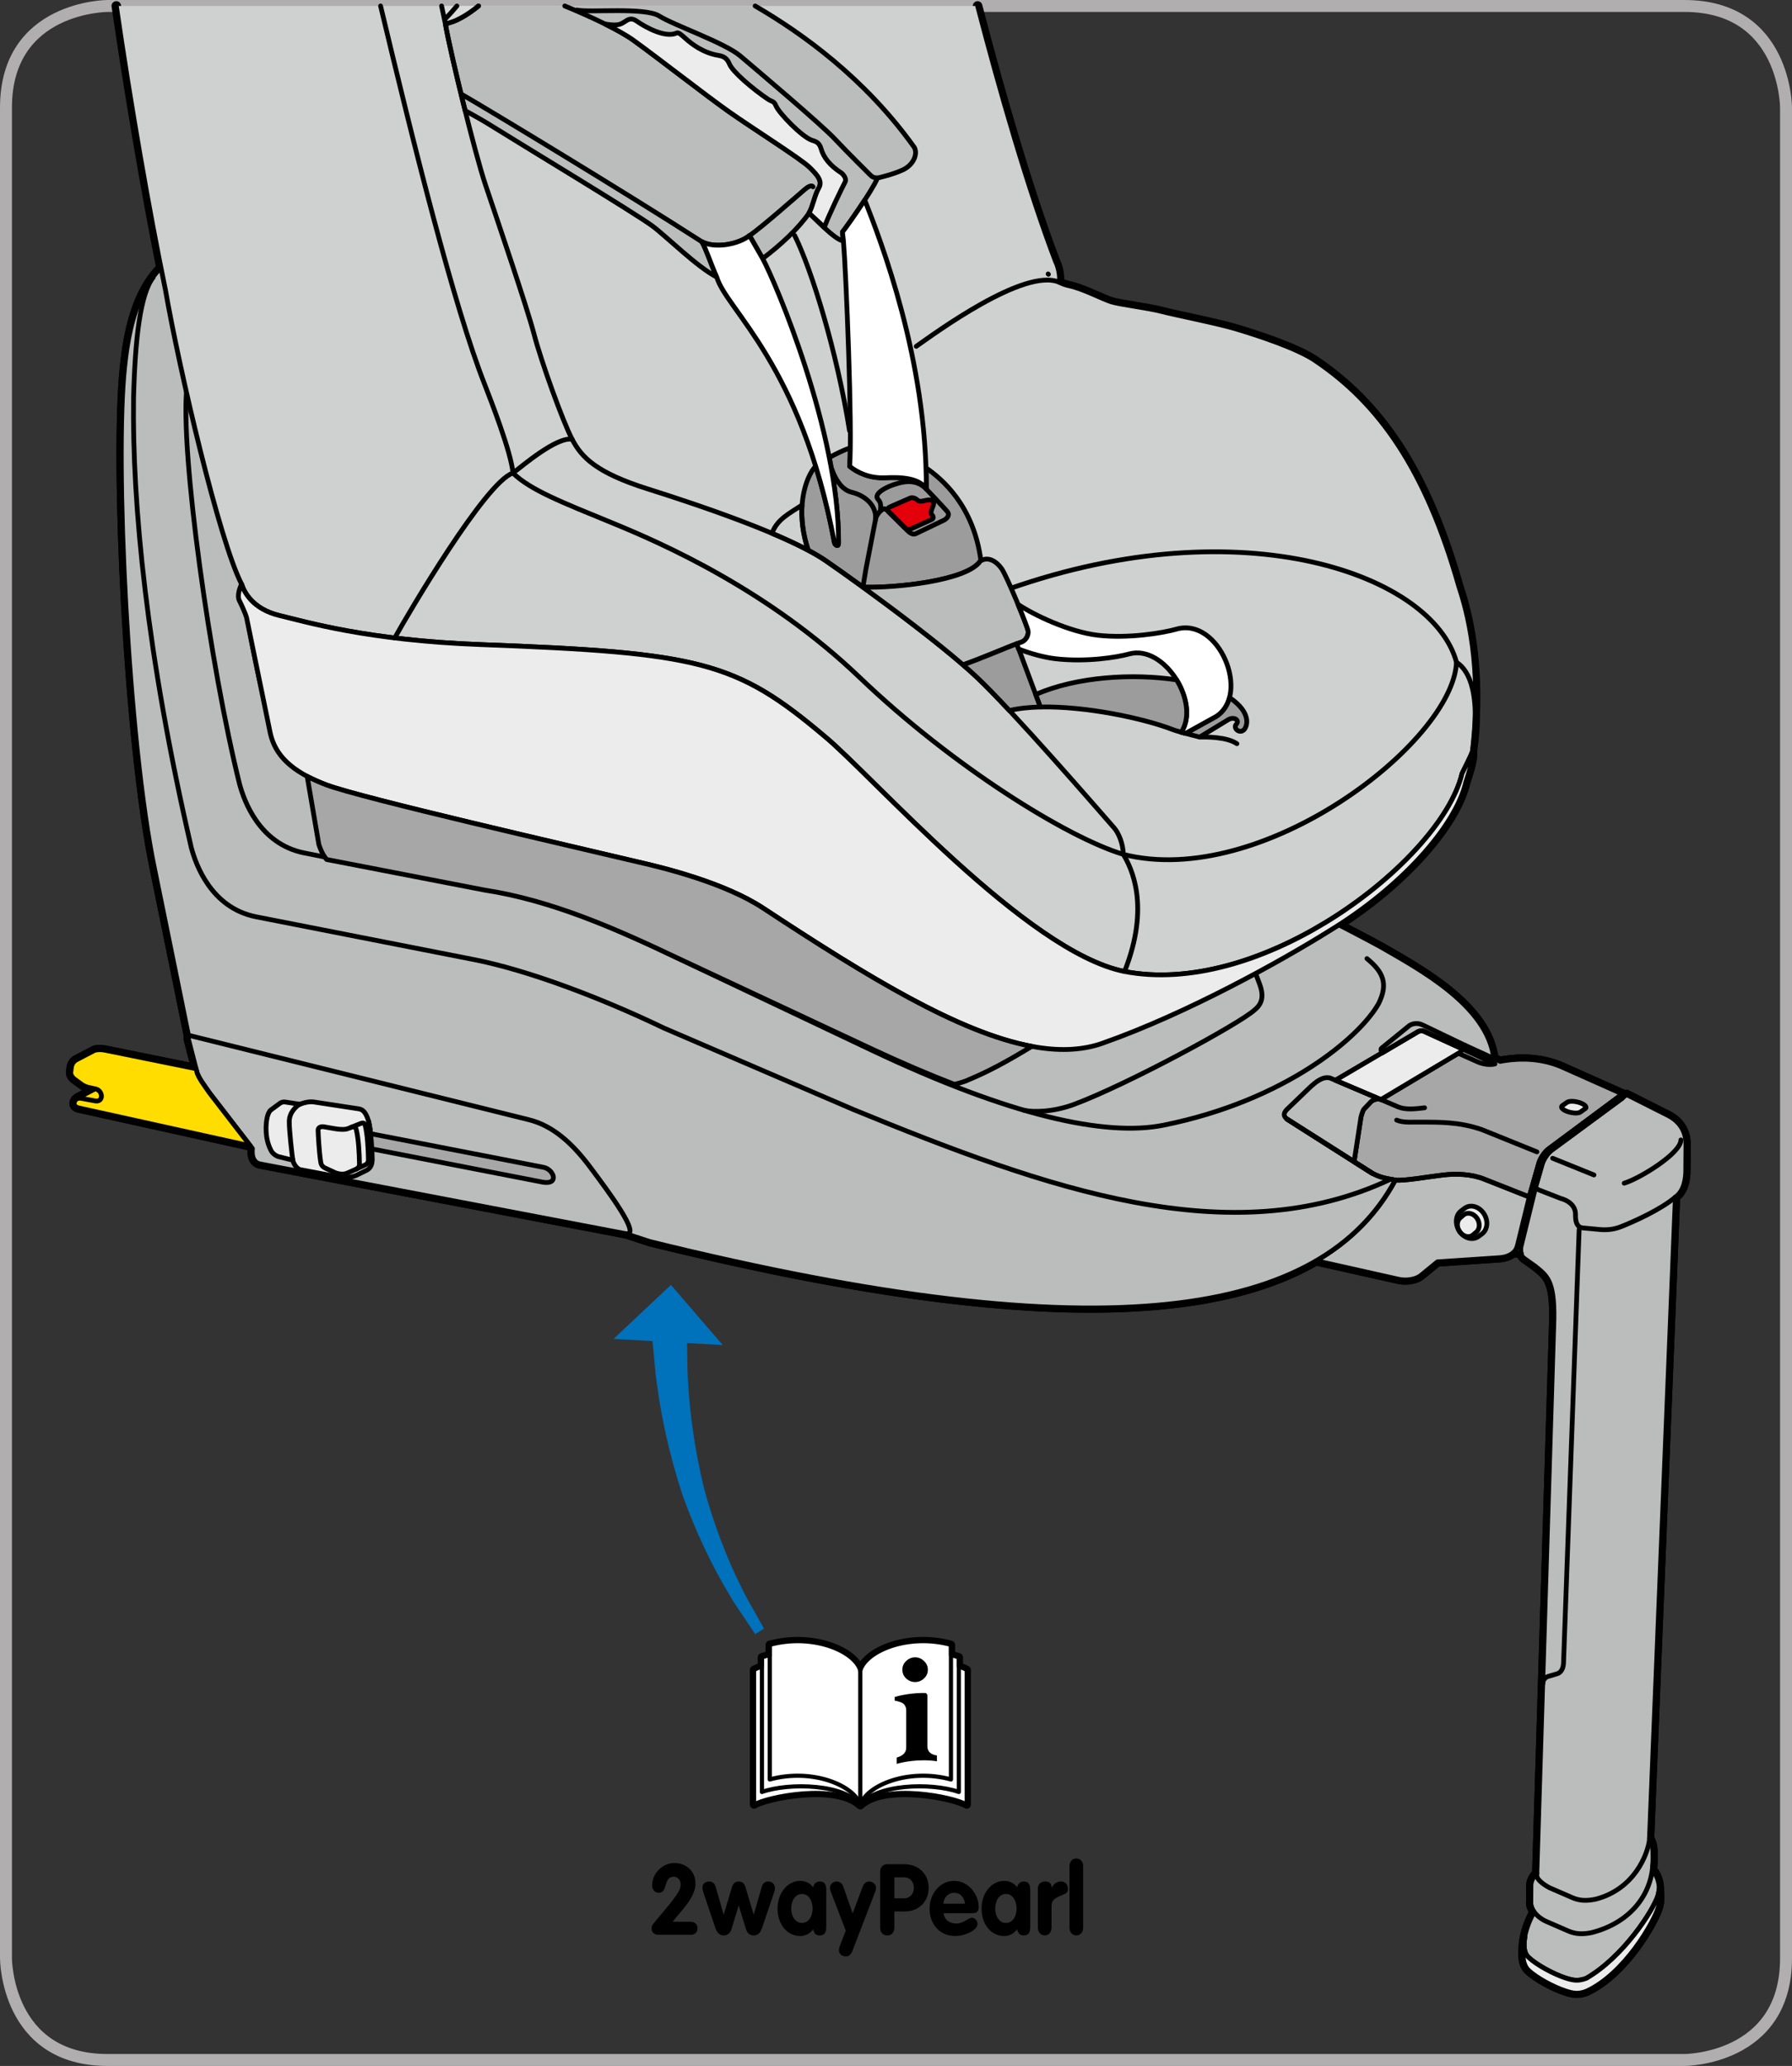 <?xml version="1.0" encoding="UTF-8"?>
<!DOCTYPE svg PUBLIC "-//W3C//DTD SVG 1.1//EN" "http://www.w3.org/Graphics/SVG/1.1/DTD/svg11.dtd">
<!-- Creator: CorelDRAW 2017 -->
<svg xmlns="http://www.w3.org/2000/svg" xml:space="preserve" width="45.939mm" height="52.939mm" version="1.1" style="shape-rendering:geometricPrecision; text-rendering:geometricPrecision; image-rendering:optimizeQuality; fill-rule:evenodd; clip-rule:evenodd"
viewBox="0 0 2005.97 2311.62"
 xmlns:xlink="http://www.w3.org/1999/xlink">
 <rect x="0" y="0" width="2005.97" height="2311.62" fill="#333333" stroke="none"/>
 <defs>
  <style type="text/css">
   <![CDATA[
    .str0 {stroke:#B0AEAE;stroke-width:13.37;stroke-miterlimit:4}
    .str3 {stroke:black;stroke-width:4.68;stroke-linecap:round;stroke-linejoin:round;stroke-miterlimit:4}
    .str2 {stroke:black;stroke-width:9.35;stroke-linecap:round;stroke-linejoin:round;stroke-miterlimit:4}
    .str4 {stroke:black;stroke-width:10.69;stroke-linecap:round;stroke-linejoin:round;stroke-miterlimit:10}
    .str1 {stroke:black;stroke-width:10.69;stroke-linecap:round;stroke-linejoin:round;stroke-miterlimit:4}
    .str5 {stroke:black;stroke-width:5.34;stroke-linecap:round;stroke-linejoin:round;stroke-miterlimit:10}
    .str6 {stroke:black;stroke-width:5.34;stroke-linecap:round;stroke-linejoin:round;stroke-miterlimit:4}
    .fil0 {fill:none}
    .fil5 {fill:none;fill-rule:nonzero}
    .fil3 {fill:black;fill-rule:nonzero}
    .fil2 {fill:#0071BB;fill-rule:nonzero}
    .fil1 {fill:#0072BC;fill-rule:nonzero}
    .fil11 {fill:#9C9C9D;fill-rule:nonzero}
    .fil7 {fill:#A7A7A8;fill-rule:nonzero}
    .fil6 {fill:#BBBCBC;fill-rule:nonzero}
    .fil10 {fill:#CFD0D0;fill-rule:nonzero}
    .fil12 {fill:#D9DADA;fill-rule:nonzero}
    .fil13 {fill:#E3000B;fill-rule:nonzero}
    .fil9 {fill:#ECECEC;fill-rule:nonzero}
    .fil8 {fill:#FFDD00;fill-rule:nonzero}
    .fil4 {fill:white;fill-rule:nonzero}
   ]]>
  </style>
 </defs>
 <g id="Слой_x0020_1">
  <path class="fil0 str0" d="M120.37 6.69c0,0 -113.68,0 -113.68,113.68l0 2070.87c0,0 0,113.7 113.68,113.7l1765.23 0c0,0 113.68,0 113.68,-113.7l0 -2070.87c0,0 0,-113.68 -113.68,-113.68l-1765.23 0"/>
  <path class="fil0 str1" d="M1867.68 1248.35l-46.97 -23.66 -5.11 4.39 0.59 -4.96 -69.38 -30.92c-28.82,-11.86 -56.09,-7.7 -67.55,-5.61l-7.15 -3.27c-7.03,-59.41 -84.32,-100.36 -126.4,-124.71 -8.58,-4.74 -25.25,-13.52 -46.92,-24.82 73.76,-47.43 130.77,-111.45 142.09,-159.73 3.63,-12.03 8.58,-25.09 7.36,-34.23 2.16,-15.17 3.03,-27.96 3.05,-38.93 3.25,-74.15 -10.65,-122.83 -18.27,-145.62 -37.57,-132.48 -90.15,-204.55 -158.87,-251.45 -20.58,-14.99 -68.83,-30.22 -90.03,-36.63 -21.2,-6.42 -69.61,-15.89 -84.26,-19.78 -14.63,-3.88 -45.93,-7.63 -55.88,-10.71 -9.91,-3.08 -31.7,-14.67 -47.17,-17.96 -4.22,-0.89 -7.87,-2.31 -10.99,-3.88 1.13,-9.44 -2.38,-19.79 -4.25,-23.24 -31.23,-82.21 -62.18,-189.89 -87.24,-285.98m-964.13 0c14.36,98.92 33.26,209.26 49.98,293.06 -26.78,26.82 -36.55,69.72 -40.71,111.09 -11.25,103.96 3.76,419.06 33.5,561.49l37.94 186.02 0 4.48 8.44 32.9 -102.44 -20.75c-3.82,-0.74 -9.07,-0.68 -11.69,0.6l-20.58 10.76c-2.25,1.57 -4.36,4.39 -4.81,8.26l-0.65 5.36c-0.24,2.1 1.24,4.85 3.28,6.76l8.47 6.24c2.05,1.66 4.72,2.68 6.93,3.47l8.53 1.93 -19.3 10.07c-0.71,0.43 -1.31,0.96 -1.86,1.5l-0.34 0.18c0.08,-0.05 0.2,-0.08 0.29,-0.12 -3.21,3.25 -3.48,8.23 3,9.72l192.02 42.44 -45.88 -59.46 48.2 62.45c-0.69,5.5 -0.31,16.11 9.67,17.41l408.59 77.93 26.71 8.76c14.5,3.59 28.71,6.99 42.78,10.29 4.34,1.03 8.65,2.02 12.97,3 9.9,2.3 19.73,4.55 29.44,6.69 4.53,1 9.06,2.03 13.54,3 10.6,2.34 21.07,4.56 31.44,6.7 2.9,0.62 5.87,1.25 8.75,1.85 12.79,2.62 25.34,5.13 37.78,7.49 3.99,0.77 7.89,1.48 11.83,2.23 8.59,1.59 17.08,3.19 25.48,4.65 4.65,0.82 9.32,1.63 13.93,2.4 7.9,1.34 15.67,2.65 23.4,3.88 4.24,0.69 8.5,1.42 12.69,2.05 10.97,1.71 21.8,3.33 32.41,4.81 4.08,0.57 8.01,1.06 12.03,1.59 6.98,0.94 13.91,1.82 20.72,2.65 4.96,0.62 9.81,1.17 14.68,1.71 5.76,0.68 11.48,1.29 17.16,1.86 4.91,0.52 9.87,1.02 14.72,1.48 5.84,0.55 11.52,1 17.23,1.49 8.09,0.68 16.05,1.25 23.92,1.76 4.9,0.33 9.8,0.66 14.65,0.93 5.2,0.26 10.32,0.52 15.47,0.69 4,0.18 8.03,0.34 11.96,0.46 5.25,0.17 10.43,0.31 15.56,0.4 3.43,0.05 6.78,0.08 10.13,0.1 18.56,0.17 36.35,-0.19 53.35,-1.03 2.43,-0.09 4.85,-0.24 7.22,-0.37 5.31,-0.31 10.55,-0.68 15.7,-1.08 2.03,-0.19 4.05,-0.36 6.05,-0.54 17.81,-1.54 34.74,-3.7 50.76,-6.39 0.82,-0.17 1.66,-0.29 2.47,-0.43 5.2,-0.91 10.27,-1.88 15.27,-2.91 1.09,-0.25 2.2,-0.46 3.3,-0.68 21.67,-4.62 41.57,-10.37 59.81,-17.2 0.48,-0.17 0.97,-0.35 1.42,-0.52 18.68,-7.1 35.6,-15.34 50.85,-24.72 0.06,-0.02 0.09,-0.02 0.11,-0.05 -1.74,1.08 -3.34,2.19 -5.1,3.22l92.07 20.64c8.69,2.08 20.15,0.14 25.42,-4.61l18.16 -14.83 70.48 -4.72c4.59,-0.51 10.24,-1.82 14.71,-5.84l8.63 1.14c0.24,2.21 1.26,4.24 4.19,6.12l12.11 8.59c11.93,10.09 21.12,14.79 20.3,58.98l-19.09 619.65c-3.24,3.41 -6.56,8.27 -6.64,13.64l-0.12 20.73c0.08,1.28 0.45,2.74 1.02,4.19 0.03,0.07 0.06,0.14 0.06,0.17 0.57,1.39 1.4,2.9 2.45,4.38 0,0.03 0,0.03 0.01,0.03 0.03,0.08 0.1,0.19 0.14,0.29 -3.31,5.78 -7.81,15.25 -10.34,26.84 -1.08,4.91 -1.8,10.2 -1.94,15.73 -0.42,3.51 -1,16.67 6.31,22.93 9.01,8.55 27.99,18.61 40.65,22.75 10.09,3.38 15.17,3.74 23.82,0.54 42.71,-19.51 75.52,-77.14 80.72,-94.51 1.93,-7.89 1.33,-13.32 0.86,-17.71 0.04,-1 0.04,-2.02 0,-2.99 -0.25,-8.58 -3.07,-14.74 -7.72,-21.26 0.22,-1.68 0.39,-3.34 0.49,-5.01 0.22,-3.45 0.35,-9.7 0.14,-15.36 -0.2,-5.89 -1.55,-10.48 -3.88,-14.19l29.05 -717.63c9.86,-7.16 11.79,-20.7 11.6,-31.81l0.2 -26.65c0.31,-20.21 -13.1,-29.15 -19.57,-32.58"/>
  <polygon class="fil1" points="809.05,1505 751.04,1437.75 686.8,1498.09 "/>
  <path class="fil2" d="M768.97 1496.18c0,0 0.09,5.31 0.26,14.62 0.42,9.26 -0.18,22.69 1.24,38.53 1.65,31.9 7.41,74.08 17.53,115.55 10.97,41.18 26.88,81.21 41.22,109.79 6.72,14.57 14.34,26.2 18.72,34.58 4.68,8.32 7.34,13.06 7.34,13.06l-9.9 6.1c0,0 -3.03,-4.53 -8.35,-12.44 -5.1,-8.13 -13.37,-18.75 -21.54,-33.29 -17.3,-28.59 -36.86,-68.42 -51.7,-110.53 -13.94,-42.32 -23.46,-86.14 -27.78,-119.34 -2.79,-16.54 -3.26,-30.45 -4.47,-40.17 -0.92,-9.72 -1.46,-15.28 -1.46,-15.28l38.88 -1.17z"/>
  <path class="fil3" d="M772.49 2150.26c4.7,0 8.29,2.22 8.29,7.33 0,5.1 -3.59,7.32 -7.64,7.32l-35.49 0c-4.69,0 -8.31,-2.22 -8.31,-7.32 0,-2.34 1.39,-4.33 2.45,-5.67 8.81,-10.98 18.39,-20.96 26.48,-33.16 1.89,-2.9 3.69,-6.33 3.69,-10.32 0,-4.56 -3.28,-8.56 -7.64,-8.56 -12.23,0 -6.38,17.97 -16.59,17.97 -5.08,0 -7.76,-3.76 -7.76,-8.09 0,-13.99 11.92,-25.19 24.97,-25.19 13.09,0 23.6,8.98 23.6,23.06 0,15.45 -16.45,30.75 -25.49,42.62l19.44 0z"/>
  <path class="fil3" d="M787.92 2119.18c-1.06,-3.2 -1.59,-5.22 -1.59,-7.53 0,-3.56 3.17,-6.45 7.64,-6.45 3.71,0 6.39,2.56 7.24,6.35l8.79 30.5 0.23 0 8.92 -29.85c1.17,-4.33 3.3,-7 7.76,-7 4.47,0 6.58,2.66 7.76,7l8.92 29.85 0.22 0 8.82 -30.5c0.85,-3.79 3.5,-6.35 7.23,-6.35 4.45,0 7.64,2.9 7.64,7.76 0,1.79 -0.75,3.56 -1.48,5.99l-13.08 38.51c-1.59,4.67 -4.24,8.1 -9.24,8.1 -4.67,0 -7.44,-2.77 -8.82,-7.43l-7.86 -25.75 -0.21 0 -7.87 25.75c-1.37,4.65 -4.13,7.43 -8.82,7.43 -4.98,0 -7.64,-3.44 -9.23,-8.1l-12.97 -38.28z"/>
  <path class="fil3" d="M897.83 2151.59c7.98,0 11.8,-8.44 11.8,-16.08 0,-7.65 -3.72,-16.33 -11.8,-16.33 -8.4,0 -12.11,8.67 -12.11,16.33 0,7.64 3.82,16.08 12.11,16.08zm27.09 3.56c0,4.08 0,10.43 -7.33,10.43 -4.45,0 -6.27,-2.55 -7.31,-6.78 -3.95,4.88 -8.74,7.44 -14.58,7.44 -14.34,0 -25.29,-12.77 -25.29,-30.73 0,-17.54 11.27,-30.98 25.29,-30.98 5.64,0 11.17,2.32 14.58,7.33 0.41,-3.88 3.59,-6.65 7.31,-6.65 7.33,0 7.33,6.33 7.33,10.43l0 39.51z"/>
  <path class="fil3" d="M929.84 2116.18c-0.43,-1.22 -0.76,-2.44 -0.76,-4.1 0,-3.99 4.03,-6.87 7.23,-6.87 3.72,0 6.39,2.1 7.65,5.65l10.52 30.07 11.28 -30.07c1.26,-3.56 3.91,-5.65 7.64,-5.65 3.21,0 7.24,2.88 7.24,6.87 0,1.66 -0.21,2.88 -0.75,4.1l-25.62 66.58c-1.28,3.34 -3.61,6.33 -7.23,6.33 -5.2,0 -7.96,-3.44 -7.96,-6.89 0,-1.54 0.43,-3.21 0.95,-4.65l6.7 -17.31 -16.9 -44.05z"/>
  <path class="fil3" d="M1001.16 2124.07l10.86 0c6.69,0 10.94,-5.1 10.94,-11.77 0,-6.65 -4.25,-11.75 -10.94,-11.75l-10.86 0 0 23.52zm-15.93 -29.52c0,-5.22 2.96,-8.65 8.29,-8.65l18.81 0c15.62,0 27.2,10.65 27.2,26.53 0,16.19 -12.01,26.3 -26.57,26.3l-11.8 0 0 18.19c0,5.55 -3.39,8.66 -7.96,8.66 -4.56,0 -7.96,-3.11 -7.96,-8.66l0 -62.36z"/>
  <path class="fil3" d="M1080.24 2130.06c-0.85,-6.98 -5.11,-12.2 -12.21,-12.2 -6.81,0 -11.38,5.42 -12.11,12.2l24.32 0zm-24.01 10.66c1.04,7.87 7.33,11.54 14.45,11.54 7.87,0 13.28,-6.44 17.31,-6.44 3.3,0 6.27,3.45 6.27,6.87 0,6.89 -13.6,13.54 -24.97,13.54 -17.2,0 -28.7,-13.08 -28.7,-30.73 0,-16.2 11.27,-30.96 27.44,-30.96 16.58,0 27.53,15.76 27.53,29.09 0,4.76 -2.03,7.1 -6.7,7.1l-32.62 0z"/>
  <path class="fil3" d="M1126.17 2151.59c7.98,0 11.8,-8.44 11.8,-16.08 0,-7.65 -3.72,-16.33 -11.8,-16.33 -8.4,0 -12.11,8.67 -12.11,16.33 0,7.64 3.82,16.08 12.11,16.08zm27.09 3.56c0,4.08 0,10.43 -7.33,10.43 -4.45,0 -6.27,-2.55 -7.31,-6.78 -3.95,4.88 -8.74,7.44 -14.58,7.44 -14.34,0 -25.29,-12.77 -25.29,-30.73 0,-17.54 11.27,-30.98 25.29,-30.98 5.64,0 11.17,2.32 14.58,7.33 0.41,-3.88 3.58,-6.65 7.31,-6.65 7.33,0 7.33,6.33 7.33,10.43l0 39.51z"/>
  <path class="fil3" d="M1161.78 2113.19c0,-5.31 4.05,-8 7.87,-8 4.03,0 7.45,1.57 7.45,6.65l0.2 0c2.86,-4.44 5.95,-6.65 10.72,-6.65 3.73,0 7.46,2.79 7.46,8.55 0,5.22 -4.58,5.55 -9.15,7.76 -4.58,2.22 -9.23,4.33 -9.23,10.65l0 24.54c0,5.31 -3.21,8.87 -7.67,8.87 -4.47,0 -7.65,-3.56 -7.65,-8.87l0 -43.5z"/>
  <path class="fil3" d="M1197.17 2088.34c0,-5.31 3.19,-8.87 7.66,-8.87 4.47,0 7.67,3.56 7.67,8.87l0 68.35c0,5.33 -3.21,8.87 -7.67,8.87 -4.47,0 -7.66,-3.55 -7.66,-8.87l0 -68.35z"/>
  <path class="fil4" d="M1073.32 1864.69l0 -10.31c-2.73,-0.86 -5.64,-1.63 -8.83,-2.4l0 -11.55c-47.75,-13.13 -95.46,6.99 -101.47,28.9 -5.87,-21.91 -53.59,-42.02 -101.33,-28.9l0 11.55c-3.16,0.77 -6.18,1.54 -8.79,2.4l0 10.31c-3.93,1.35 -6.9,2.65 -8.84,3.76l0 150.67c14.23,-8.76 92.18,-24.54 118.97,0.83 26.92,-25.37 104.87,-9.59 119.12,-0.83l0 -150.67c-1.93,-1.11 -4.93,-2.41 -8.82,-3.76z"/>
  <path class="fil5 str2" d="M1073.32 1864.69l0 -10.31c-2.73,-0.86 -5.64,-1.63 -8.83,-2.4l0 -11.55c-47.75,-13.13 -95.46,6.99 -101.47,28.9 -5.87,-21.91 -53.59,-42.02 -101.33,-28.9l0 11.55c-3.16,0.77 -6.18,1.54 -8.79,2.4l0 10.31c-3.93,1.35 -6.9,2.65 -8.84,3.76l0 150.67c14.23,-8.76 92.18,-24.54 118.97,0.83 26.92,-25.37 104.87,-9.59 119.12,-0.83l0 -150.67c-1.93,-1.11 -4.93,-2.41 -8.82,-3.76"/>
  <path class="fil4" d="M1073.32 1864.69l0 -10.31c-2.73,-0.86 -5.64,-1.63 -8.83,-2.4l0 -11.55c-47.75,-13.13 -95.46,6.99 -101.47,28.9 -5.87,-21.91 -53.59,-42.02 -101.33,-28.9l0 11.55c-3.16,0.77 -6.18,1.54 -8.79,2.4l0 10.31c-3.93,1.35 -6.9,2.65 -8.84,3.76l0 150.67c14.23,-8.76 92.18,-24.54 118.97,0.83 26.92,-25.37 104.87,-9.59 119.12,-0.83l0 -150.67c-1.93,-1.11 -4.93,-2.41 -8.82,-3.76z"/>
  <path class="fil5 str3" d="M1073.32 1864.69l0 -10.31c-2.73,-0.86 -5.64,-1.63 -8.83,-2.4l0 -11.55c-47.75,-13.13 -95.46,6.99 -101.47,28.9 -5.87,-21.91 -53.59,-42.02 -101.33,-28.9l0 11.55c-3.16,0.77 -6.18,1.54 -8.79,2.4l0 10.31c-3.93,1.35 -6.9,2.65 -8.84,3.76l0 150.67c14.23,-8.76 92.18,-24.54 118.97,0.83 26.92,-25.37 104.87,-9.59 119.12,-0.83l0 -150.67c-1.93,-1.11 -4.93,-2.41 -8.82,-3.76"/>
  <path class="fil5 str3" d="M852.9 1854.38l0 150.69c30.93,-10.92 93.89,-8.75 110.11,14.89 16.37,-23.65 79.24,-25.82 110.31,-14.89l0 -150.69"/>
  <path class="fil5 str3" d="M861.69 1840.42l0 150.64c47.75,-13.14 95.46,6.98 101.33,28.9 6.03,-21.92 53.73,-42.04 101.48,-28.9l0 -150.64"/>
  <line class="fil5 str3" x1="963.02" y1="1868.45" x2="963.02" y2= "2019.95" />
  <path class="fil3" d="M1038.65 1868.32c0,3.79 -1.45,7.07 -4.3,9.68 -2.76,2.66 -6.19,4.07 -9.94,4.07 -3.99,0 -7.22,-1.4 -10.15,-4.07 -2.71,-2.61 -4.17,-5.89 -4.17,-9.68 0,-3.88 1.46,-7.13 4.17,-9.72 2.93,-2.76 6.16,-4.19 10.15,-4.19 3.82,0 7.26,1.43 9.98,4.19 2.82,2.59 4.25,5.84 4.25,9.72zm10.15 95.86l0 6.51c-21.04,-3.1 -39.62,1.35 -45,2.93l0 -7.06c5.25,-1.65 10.62,-4.21 10.62,-11.38l0 -41.74c0,-1.63 -0.4,-3.27 -1.19,-4.61 -0.68,-1.35 -1.62,-2.39 -2.82,-3.14 -0.9,-0.59 -2.27,-1.22 -4.08,-1.66 -1.62,-0.55 -3.33,-1 -4.79,-1.14l0 -4.17c6.13,-1.79 20.15,-4.85 35.09,-4.36l1.49 2.05 0 57.89c0.11,5.48 3.99,9.1 10.68,9.89z"/>
  <path class="fil5 str4" d="M97.9 1216.43l8.53 1.94 -19.32 10.06c-4.83,2.93 -6.51,9.52 1.1,11.29l192.03 42.44 -45.88 -59.47 48.19 62.46c-0.68,5.48 -0.29,16.1 9.68,17.41l408.59 77.92 26.72 8.76c394.94,97.48 627.33,94.13 750.93,18.22 -1.72,1.08 -3.34,2.21 -5.08,3.22l92.06 20.64c8.7,2.1 20.16,0.15 25.44,-4.59l18.14 -14.84 70.49 -4.73c4.58,-0.51 10.24,-1.82 14.71,-5.81l8.63 1.11c0.24,2.22 1.25,4.25 4.17,6.13l12.11 8.58c11.94,10.09 21.12,14.82 20.32,59l-19.09 619.65c-3.24,3.39 -6.56,8.26 -6.64,13.62l-0.14 20.75c0.09,1.24 0.46,2.71 1.03,4.19 0.02,0.08 0.02,0.12 0.05,0.14 0.57,1.43 1.43,2.94 2.46,4.42 0.05,0.1 0.11,0.2 0.16,0.3 -3.31,5.77 -7.81,15.27 -10.35,26.83 -1.08,4.91 -1.79,10.2 -1.93,15.74 -0.41,3.53 -1,16.65 6.3,22.96 9.01,8.52 28,18.58 40.65,22.74 10.09,3.36 15.19,3.72 23.83,0.54 42.72,-19.53 75.53,-77.16 80.7,-94.51 1.93,-7.89 1.32,-13.32 0.86,-17.73 0.04,-1 0.04,-2.02 0,-2.97 -0.23,-8.6 -3.05,-14.76 -7.7,-21.27 0.21,-1.68 0.37,-3.33 0.48,-5 0.23,-3.45 0.37,-9.71 0.15,-15.36 -0.21,-5.88 -1.57,-10.48 -3.88,-14.19l29.06 -717.63c9.86,-7.15 11.79,-20.69 11.6,-31.79l0.2 -26.67c0.31,-20.21 -13.1,-29.13 -19.56,-32.58l-46.97 -23.66 -5.12 4.39 0.59 -4.96 -69.38 -30.9c-28.84,-11.88 -56.1,-7.72 -67.55,-5.62l-7.15 -3.23c-7.03,-59.45 -84.32,-100.37 -126.41,-124.74 -42.99,-23.82 -289.39,-148.97 -361.91,-186.75 -72.56,-37.75 -155.8,-50.43 -209.81,-55.32l-173.07 -19.06c-97.17,-10.41 -110.73,-60.98 -132.08,-103.41 -23.97,-52.93 -112.76,-259.65 -135.74,-304.85 -71.71,-148.85 -116.95,-139.25 -147.01,-139.86 -33.58,-0.28 -137.87,17.75 -167.29,26.62 -57.33,16.5 -73.6,76.71 -79.33,133.83 -11.23,103.98 3.78,419.06 33.52,561.5l37.92 186.01 0 4.48 8.46 32.92 -102.44 -20.77c-3.82,-0.74 -9.07,-0.66 -11.71,0.62l-20.56 10.75c-2.25,1.59 -4.36,4.39 -4.83,8.29l-0.63 5.36c-0.25,2.07 1.21,4.84 3.27,6.73l8.47 6.24c2.07,1.66 4.73,2.69 6.95,3.46"/>
  <path class="fil6" d="M1849.66 2091.56c0.22,-1.66 0.37,-3.33 0.48,-5 0.23,-3.44 0.35,-9.71 0.15,-15.34 -0.21,-5.88 -1.57,-10.49 -3.88,-14.19l29.05 -717.64c9.85,-7.14 11.77,-20.68 11.6,-31.79l0.2 -26.66c0.31,-20.2 -13.1,-29.13 -19.57,-32.58l-46.97 -23.66 -5.11 4.39 0.59 -4.96 -69.38 -30.9c-28.84,-11.86 -56.1,-7.72 -67.55,-5.62l-38.6 -17.62c-3.5,-1.79 -5.62,-0.21 -6.93,2.16l0.88 0.4c2.19,1.18 1.49,3.8 -0.74,5.16l-88.08 52.61c-2.64,-1.48 -8.8,-0.26 -11.72,3.02l-7.35 7.82c-1.46,1.86 -3.21,8.06 -3.42,9.91l-7.55 48.97 20.27 12.75c7,3.73 12.6,5.58 25.88,7.66 -19.84,36.66 -48.8,67.08 -88.53,90.25l92.07 20.64c8.7,2.1 20.16,0.16 25.43,-4.57l18.15 -14.85 70.48 -4.73c4.59,-0.49 10.26,-1.82 14.72,-5.81l8.63 1.12c0.24,2.21 1.24,4.24 4.17,6.12l12.11 8.58c11.94,10.09 21.12,14.82 20.32,59l-19.1 619.66c-3.24,3.39 -6.55,8.25 -6.62,13.62l-0.14 20.75c0.18,2.66 1.4,5.83 3.69,9.06 -3.31,5.76 -7.81,15.25 -10.35,26.82 -0.02,0.59 -0.05,1.17 -0.05,1.74 -0.43,3.53 -2.9,16.13 4.41,22.46 9.03,8.49 28.02,18.58 40.67,22.74 10.09,3.34 15.16,3.7 23.82,0.49 40.98,-23.54 75.14,-75.87 80.35,-93.23 0.62,-2.65 1,-5.14 1.23,-7.42 -0.23,-8.6 -3.05,-14.76 -7.7,-21.29z"/>
  <path class="fil5 str5" d="M1849.66 2091.56c0.22,-1.66 0.37,-3.33 0.48,-5 0.23,-3.44 0.35,-9.71 0.15,-15.34 -0.21,-5.88 -1.57,-10.49 -3.88,-14.19l29.05 -717.64c9.85,-7.14 11.77,-20.68 11.6,-31.79l0.2 -26.66c0.31,-20.2 -13.1,-29.13 -19.57,-32.58l-46.97 -23.66 -5.11 4.39 0.59 -4.96 -69.38 -30.9c-28.84,-11.86 -56.1,-7.72 -67.55,-5.62l-38.6 -17.62c-3.5,-1.79 -5.62,-0.21 -6.93,2.16l0.88 0.4c2.19,1.18 1.49,3.8 -0.74,5.16l-88.08 52.61c-2.64,-1.48 -8.8,-0.26 -11.72,3.02l-7.35 7.82c-1.46,1.86 -3.21,8.06 -3.42,9.91l-7.55 48.97 20.27 12.75c7,3.73 12.6,5.58 25.88,7.66 -19.84,36.66 -48.8,67.08 -88.53,90.25l92.07 20.64c8.7,2.1 20.16,0.16 25.43,-4.57l18.15 -14.85 70.48 -4.73c4.59,-0.49 10.26,-1.82 14.72,-5.81l8.63 1.12c0.24,2.21 1.24,4.24 4.17,6.12l12.11 8.58c11.94,10.09 21.12,14.82 20.32,59l-19.1 619.66c-3.24,3.39 -6.55,8.25 -6.62,13.62l-0.14 20.75c0.18,2.66 1.4,5.83 3.69,9.06 -3.31,5.76 -7.81,15.25 -10.35,26.82 -0.02,0.59 -0.05,1.17 -0.05,1.74 -0.43,3.53 -2.9,16.13 4.41,22.46 9.03,8.49 28.02,18.58 40.67,22.74 10.09,3.34 15.16,3.7 23.82,0.49 40.98,-23.54 75.14,-75.87 80.35,-93.23 0.62,-2.65 1,-5.14 1.23,-7.42 -0.23,-8.6 -3.05,-14.76 -7.7,-21.29"/>
  <path class="fil7" d="M1523.3 1251.04c0.21,-1.85 1.97,-8.04 3.42,-9.92l7.35 -7.81c2.93,-3.28 9.09,-4.5 11.74,-3.02l88.07 -52.62c2.24,-1.36 2.93,-3.97 0.74,-5.14l-0.88 -0.42c1.31,-2.35 3.45,-3.93 6.93,-2.14l38.6 17.62c11.44,-2.1 38.71,-6.25 67.55,5.61l69.38 30.9 -83.12 61.71c-3.9,2.99 -8.66,9.66 -10.34,15.22 -1.65,5.59 -10.37,36.34 -10.37,36.34 -0.31,1.19 -0.96,1.73 -2.21,1.27l-48.55 -19.21c-14.2,-5.67 -30.81,-6.52 -46.43,-4.67 -16.54,1.94 -43.93,6.84 -53.29,5.67 -13.26,-2.08 -18.89,-3.93 -25.88,-7.67l-20.26 -12.74 7.53 -48.97z"/>
  <path class="fil5 str5" d="M1523.3 1251.04c0.21,-1.85 1.97,-8.04 3.42,-9.92l7.35 -7.81c2.93,-3.28 9.09,-4.5 11.74,-3.02l88.07 -52.62c2.24,-1.36 2.93,-3.97 0.74,-5.14l-0.88 -0.42c1.31,-2.35 3.45,-3.93 6.93,-2.14l38.6 17.62c11.44,-2.1 38.71,-6.25 67.55,5.61l69.38 30.9 -83.12 61.71c-3.9,2.99 -8.66,9.66 -10.34,15.22 -1.65,5.59 -10.37,36.34 -10.37,36.34 -0.31,1.19 -0.96,1.73 -2.21,1.27l-48.55 -19.21c-14.2,-5.67 -30.81,-6.52 -46.43,-4.67 -16.54,1.94 -43.93,6.84 -53.29,5.67 -13.26,-2.08 -18.89,-3.93 -25.88,-7.67l-20.26 -12.74 7.53 -48.97"/>
  <path class="fil6" d="M1545.79 1230.29c-2.63,-1.48 -8.79,-0.26 -11.72,3.02l-7.35 7.82c-1.45,1.86 -3.22,8.06 -3.43,9.9l-7.53 48.97 20.27 12.74c6.98,3.74 12.62,5.58 25.88,7.67 -82.1,152.04 -321,195.53 -834.36,68.81l-26.72 -8.76 -408.57 -77.92c-10,-1.31 -10.38,-11.92 -9.69,-17.41l-48.2 -62.46c-4.52,-6.7 -12.91,-17.28 -14.24,-24.14l-9.2 -35.72 0 -4.48 -37.92 -186.01c-29.76,-142.44 -44.77,-457.52 -33.52,-561.49 5.73,-57.14 22,-117.35 79.34,-133.85 29.42,-8.87 133.71,-26.9 167.29,-26.62 30.06,0.6 75.3,-9 146.99,139.86 23,45.19 111.78,251.92 135.74,304.85 21.37,42.43 34.92,93 132.08,103.41l173.1 19.06c54.01,4.89 137.24,17.56 209.79,55.32 72.52,37.78 318.9,162.93 361.91,186.76 42.1,24.36 119.39,65.28 126.4,124.71l-31.43 -14.37c-3.51,-1.79 -5.64,-0.22 -6.96,2.14l-39.23 -17.92c-2.19,-1.15 -5.88,-0.89 -8.18,0.8l-91.33 53.7 50.82 21.59z"/>
  <path class="fil5 str5" d="M1545.79 1230.29c-2.63,-1.48 -8.79,-0.26 -11.72,3.02l-7.35 7.82c-1.45,1.86 -3.22,8.06 -3.43,9.9l-7.53 48.97 20.27 12.74c6.98,3.74 12.62,5.58 25.88,7.67 -82.1,152.04 -321,195.53 -834.36,68.81l-26.72 -8.76 -408.57 -77.92c-10,-1.31 -10.38,-11.92 -9.69,-17.41l-48.2 -62.46c-4.52,-6.7 -12.91,-17.28 -14.24,-24.14l-9.2 -35.72 0 -4.48 -37.92 -186.01c-29.76,-142.44 -44.77,-457.52 -33.52,-561.49 5.73,-57.14 22,-117.35 79.34,-133.85 29.42,-8.87 133.71,-26.9 167.29,-26.62 30.06,0.6 75.3,-9 146.99,139.86 23,45.19 111.78,251.92 135.74,304.85 21.37,42.43 34.92,93 132.08,103.41l173.1 19.06c54.01,4.89 137.24,17.56 209.79,55.32 72.52,37.78 318.9,162.93 361.91,186.76 42.1,24.36 119.39,65.28 126.4,124.71l-31.43 -14.37c-3.51,-1.79 -5.64,-0.22 -6.96,2.14l-39.23 -17.92c-2.19,-1.15 -5.88,-0.89 -8.18,0.8l-91.33 53.7 50.82 21.59"/>
  <path class="fil8" d="M220.12 1198.55l-0.74 -2.8 -102.45 -20.77c-3.82,-0.76 -9.06,-0.66 -11.69,0.6l-20.58 10.77c-2.23,1.57 -4.36,4.39 -4.79,8.27l-0.66 5.36c-0.23,2.08 1.23,4.84 3.28,6.73l8.47 6.25c2.07,1.65 4.72,2.68 6.95,3.45l8.52 1.94 -19.3 10.07c-4.84,2.93 -6.51,9.52 1.09,11.29l192.03 42.42 -45.89 -59.48c-4.51,-6.7 -12.91,-17.28 -14.23,-24.12z"/>
  <path class="fil5 str6" d="M220.12 1198.55l-0.74 -2.8 -102.45 -20.77c-3.82,-0.76 -9.06,-0.66 -11.69,0.6l-20.58 10.77c-2.23,1.57 -4.36,4.39 -4.79,8.27l-0.66 5.36c-0.23,2.08 1.23,4.84 3.28,6.73l8.47 6.25c2.07,1.65 4.72,2.68 6.95,3.45l8.52 1.94 -19.3 10.07c-4.84,2.93 -6.51,9.52 1.09,11.29l192.03 42.42 -45.89 -59.48c-4.51,-6.7 -12.91,-17.28 -14.23,-24.12"/>
  <path class="fil5 str5" d="M84.93 1230.12c1.37,-1.02 3.5,-1.69 6.19,-1.14l15.81 2.91c9.53,1.23 8.23,-12.38 -0.51,-13.52"/>
  <path class="fil5 str5" d="M1530.15 1072.58c17.72,14.51 24.31,27.67 13.1,50.28 -20.63,37 -103.55,108.49 -240.8,136.12 -65.08,13.03 -171.91,-10.54 -326.26,-83.69l-218.03 -103.44c-69.12,-33.26 -140.66,-65.28 -215.26,-77.16l-202.72 -40.39c-49.94,-10.23 -66.98,-58.2 -72.07,-77.16 -32.8,-131.66 -66.67,-372.25 -58.89,-444.41 4,-39.67 15.28,-81.49 55.1,-92.92 20.41,-6.16 129.44,-23.61 154.23,-25.72 24.37,0.48 60.99,-7.27 119.06,113.22 18.64,36.61 104.3,228.12 123.74,270.98 26.39,57.09 42.3,89.25 124.95,98.69"/>
  <line class="fil5 str5" x1="1440.8" y1="1252.26" x2="1536.02" y2= "1312.76" />
  <line class="fil5 str5" x1="1536.03" y1="1312.75" x2="1440.81" y2= "1252.26" />
  <line class="fil5 str5" x1="1440.8" y1="1252.26" x2="1536.02" y2= "1312.76" />
  <path class="fil5 str5" d="M171.48 310.41c-14.14,17.98 -20.27,66.69 -21.97,135.12 -1.63,117.84 14.64,287.58 64.67,503.07 5.08,18.96 22.13,66.94 72.04,77.14l241.63 47.43c62.2,11.77 146.11,43.85 215.28,77.13l212.4 91.29c216.55,88.76 422.55,161.95 600.92,77.93"/>
  <path class="fil5 str5" d="M507.69 746.73c-9.29,-76.74 -56.6,-235.38 -67.9,-263.54 -8,-21.35 -27.62,-24.37 -36.63,-23.96 -38.99,0.74 -96.48,14.24 -129.6,28.76 -13.65,5.56 -20.94,17.56 -18.53,45.55 1.54,42.93 25.12,197.07 46.86,273.1 6.78,20.49 17.92,36.71 40.31,30.35l141.64 -49.03c15.14,-5.28 26.84,-20.06 23.85,-41.24"/>
  <path class="fil5 str5" d="M427.02 971.51l61.62 -51.19c7.47,-6.33 15.76,-10.75 19.87,-12.54l35.14 -12.71c4.31,-1.49 13.74,-3.31 24.4,-1.83 9.72,1.45 15.39,2.71 21.8,9.81l8.1 10.41c1.11,1.25 2.23,4.24 1.65,7.84"/>
  <path class="fil5 str5" d="M1102.27 1095.23c-10.26,4.5 -15.31,12.48 -19.36,23.45l-6.41 22.92c-2.76,8.92 -18.13,-6.1 -14.92,-18.72l2.68 -11.37c1.47,-5.38 0.76,-8.75 -3.26,-15.45l-14.99 -22.01c-2.79,-3.69 -8.1,-7.2 -12.97,-8.31l-22.91 -5.31c-4.78,-0.88 -9.54,0.59 -11.89,1.63"/>
  <path class="fil5 str5" d="M760.49 952.31c-5.25,-2.05 -11.88,-1.96 -15.45,-0.66l-42.35 16.19 45.06 74.44c20.93,12.86 140.52,66.79 193.42,66.55 14.06,-13.94 29.64,-29.16 29.64,-29.16 8.04,-7.48 16.11,-11.77 27.4,-17.59l19.12 -8.77c-104.26,-26.03 -167.38,-69.12 -214.08,-85.62l-42.76 -15.37"/>
  <path class="fil5 str5" d="M1100.72 1072.24c2.79,2.71 3.53,6.1 2.93,10.77l-1.39 12.23 37.39 -19.01 -42.88 -8.46 3.96 4.47"/>
  <path class="fil9" d="M1064.25 1111.52l-2.68 11.37c-3.21,12.62 12.17,27.64 14.92,18.72l6.41 -22.92c2.13,-5.75 4.5,-10.66 7.79,-14.7 -11.68,-1.28 -20.61,1.71 -25.82,4.14 -0.07,1.05 -0.31,2.19 -0.63,3.39z"/>
  <path class="fil5 str5" d="M1064.25 1111.52l-2.68 11.37c-3.21,12.62 12.17,27.64 14.92,18.72l6.41 -22.92c2.13,-5.75 4.5,-10.66 7.79,-14.7 -11.68,-1.28 -20.61,1.71 -25.82,4.14 -0.07,1.05 -0.31,2.19 -0.63,3.39"/>
  <path class="fil5 str5" d="M1002.6 1060.25l33.29 -15.19c2.36,-1.06 7.15,-2.51 11.89,-1.6l26.62 6.33c4.83,1.08 10.21,4.58 12.99,8.31l10.07 10.26"/>
  <line class="fil5 str5" x1="1002.6" y1="1060.25" x2="1035.89" y2= "1045.05" />
  <path class="fil5 str5" d="M1076.49 1141.61c-5.82,20.32 -33.89,4.5 -29.79,-13.14l3.65 -13.8c0.63,-2.68 1.47,-6.27 0.59,-8.69"/>
  <path class="fil9" d="M1042.95 1064.58c3.54,1.65 6.88,4.21 8.86,6.86l1.96 2.8c0.91,1.8 -0.14,3.16 -1.46,3.65l-2.83 1.24 -3.45 -5.09c-2.44,-3.23 -6.79,-6.28 -11.11,-7.75l3.94 -1.8c0.9,-0.38 2.16,-0.71 4.1,0.09z"/>
  <path class="fil5 str5" d="M1042.95 1064.58c3.54,1.65 6.88,4.21 8.86,6.86l1.96 2.8c0.91,1.8 -0.14,3.16 -1.46,3.65l-2.83 1.24 -3.45 -5.09c-2.44,-3.23 -6.79,-6.28 -11.11,-7.75l3.94 -1.8c0.9,-0.38 2.16,-0.71 4.1,0.09"/>
  <path class="fil5 str5" d="M1273.4 1006.8c1.28,-4.8 0.83,-7.86 -2.8,-13.94l-13.52 -19.84c-2.51,-3.34 -7.35,-6.51 -11.71,-7.48l-20.66 -4.81c-4.31,-0.8 -8.84,1.11 -10.98,2.07"/>
  <path class="fil5 str5" d="M704.95 834.16c4.33,-2.21 10.98,-3.74 14.42,-2.97l10.51 2.43c2.54,0.65 7.72,2.74 10.1,5.89l11.04 14.37c1.27,1.4 3.17,4.72 3.52,6.55"/>
  <path class="fil5 str5" d="M754.54 860.44c0.41,2.49 0.15,5.17 -1.2,8.42l-2.97 8.34c-7.79,15.96 16.96,33.06 25.26,13.51l13.11 -31.43c3.5,-7.62 7.69,-10.04 10.74,-11.29l29.87 -10.97c3.97,-1.68 8.79,-2.17 14.85,-0.86l22.72 6.07c10.63,2.83 17.01,8.58 25.77,23.21l48.34 87.85c8.26,13.69 14.37,17.7 25.92,23.4 16.62,8.29 87.25,36.95 164.26,43.85l45.83 -38.31c6.78,-5.79 21.47,-12.91 24.96,-14.14l30.06 -13.71c2.13,-0.95 6.44,-2.31 10.77,-1.48l23.97 5.73c4.39,0.97 9.18,4.11 11.69,7.5l12.04 12.77c2.53,2.45 3.17,5.51 2.7,9.69l-1.34 11.2 0.65 -0.04 33.15 -17.25c4.02,-2.83 13.57,-3.11 21.58,0.2 8,3.31 20.49,9.12 25.23,18.49l37.69 100.41c4.88,13.43 2.28,21.8 -5.5,28.16 -15.89,15.13 -142.65,83.72 -202.51,105.99 -22.55,8.37 -44.7,8.98 -56.15,6.53"/>
  <path class="fil5 str5" d="M1250.45 1047.63c-5.85,-3.59 -10.35,-10.61 -8.64,-17.99l3.25 -12.43c0.59,-2.43 1.36,-5.7 0.52,-7.86"/>
  <path class="fil9" d="M1254.34 964.44c3.17,1.48 6.18,3.82 7.98,6.22l1.72 2.53c0.86,1.62 -0.08,2.86 -1.28,3.29l-2.57 1.11 -3.13 -4.57c-2.17,-2.91 -6.13,-5.7 -10,-7l3.58 -1.63c0.77,-0.37 1.93,-0.63 3.69,0.05z"/>
  <path class="fil5 str5" d="M1254.34 964.44c3.17,1.48 6.18,3.82 7.98,6.22l1.72 2.53c0.86,1.62 -0.08,2.86 -1.28,3.29l-2.57 1.11 -3.13 -4.57c-2.17,-2.91 -6.13,-5.7 -10,-7l3.58 -1.63c0.77,-0.37 1.93,-0.63 3.69,0.05"/>
  <path class="fil9" d="M1292.51 999.76c-8.21,-0.03 -14.62,2.13 -18.56,3.99 -0.09,0.95 -0.28,1.99 -0.55,3.05l-2.45 10.26c-1.06,4.31 0.23,8.95 2.45,12.62l2.56 -9.13c3.51,-9.6 7.92,-16.64 16.56,-20.78z"/>
  <path class="fil5 str5" d="M1292.51 999.76c-8.21,-0.03 -14.62,2.13 -18.56,3.99 -0.09,0.95 -0.28,1.99 -0.55,3.05l-2.45 10.26c-1.06,4.31 0.23,8.95 2.45,12.62l2.56 -9.13c3.51,-9.6 7.92,-16.64 16.56,-20.78"/>
  <line class="fil5 str5" x1="1271.22" y1="1037.33" x2="1273.39" y2= "1029.68" />
  <path class="fil5 str5" d="M1310.66 1007.92c5.44,1.46 10.69,4.92 3.76,8.75l-122.84 61.2c-13.16,4.67 -28.53,-1.16 -34.77,-3.91 -8.69,-3.77 -10.43,-1.33 -17.16,2.26"/>
  <path class="fil5 str5" d="M1131.19 1020.55c-18.25,16.27 -36.32,29.24 -47.29,27.3"/>
  <path class="fil5 str5" d="M787.85 846.44c-0.34,-1.8 -2.25,-5.14 -3.48,-6.51l-11.12 -14.39c-2.34,-3.16 -7.51,-5.24 -10.04,-5.89l-10.51 -2.45c-3.39,-0.77 -7.35,-0.11 -11.07,1.66"/>
  <path class="fil5 str5" d="M519.47 903.93c5.53,-1.83 17.04,-1.99 24.78,7.73l11.09 14.42c2.59,3.1 2.56,6.18 1.74,12.8"/>
  <path class="fil9" d="M557.09 938.89l-1.74 15.03c-0.59,4.94 1.99,14.63 8.48,18.68l3.67 -19.41c1.45,-7.69 3.24,-13.03 6.02,-17.11 -5.58,-2.5 -11.83,-3.91 -16,-4.69 0.17,1.94 -0.06,4.3 -0.43,7.49z"/>
  <path class="fil5 str5" d="M557.09 938.89l-1.74 15.03c-0.59,4.94 1.99,14.63 8.48,18.68l3.67 -19.41c1.45,-7.69 3.24,-13.03 6.02,-17.11 -5.58,-2.5 -11.83,-3.91 -16,-4.69 0.17,1.94 -0.06,4.3 -0.43,7.49"/>
  <path class="fil5 str5" d="M941.17 1108.83c-8.52,7.46 -28.22,26.33 -38.99,31.06"/>
  <path class="fil5 str5" d="M798.49 848.42l-10.97 -3.24c0.4,1.91 0.63,4.01 -0.03,5.79l-2.93 11.6c-0.32,0.88 -0.18,2.88 0.96,4.41l3.21 -7.7c3.16,-6.84 6.79,-9.47 9.76,-10.86"/>
  <path class="fil5 str5" d="M580.93 928.96c6.42,-4.88 14.44,-4.64 25.02,-1.38l15.93 4.34c8.96,2.28 15.31,6.9 19.89,11.51l3.54 -1.37"/>
  <path class="fil5 str5" d="M813.31 842.96c3.97,-1.69 9.26,-2.28 15.13,-0.77l22.95 6.16c5.72,1.56 11.32,5.58 16.08,10.37l3.47 -1.76"/>
  <path class="fil9" d="M619.68 928.12l-5.48 -1.54c-1.34,-0.48 -2.68,-0.36 -4.08,0.31l-2.93 1.06 14.7 3.96c0,-1.46 -0.25,-3.08 -2.21,-3.79z"/>
  <path class="fil5 str5" d="M619.68 928.12l-5.48 -1.54c-1.34,-0.48 -2.68,-0.36 -4.08,0.31l-2.93 1.06 14.7 3.96c0,-1.46 -0.25,-3.08 -2.21,-3.79"/>
  <path class="fil9" d="M845.69 843.83l-5.22 -1.49c-1.28,-0.45 -2.56,-0.32 -3.89,0.31l-2.74 0.95 13.91 3.82c0.03,-1.4 -0.18,-2.94 -2.05,-3.59z"/>
  <path class="fil5 str5" d="M845.69 843.83l-5.22 -1.49c-1.28,-0.45 -2.56,-0.32 -3.89,0.31l-2.74 0.95 13.91 3.82c0.03,-1.4 -0.18,-2.94 -2.05,-3.59"/>
  <path class="fil5 str5" d="M807.49 844.94c1.13,-3.99 -0.34,-8.69 -1.46,-9.95l-8.13 -10.44c-6.41,-7.07 -12.07,-8.36 -21.76,-9.8 -10.97,-1.26 -21.69,-0.98 -27.39,1.21l-31.46 12.55c-3.8,1.65 -9.2,3.76 -13.55,6.45l-53.77 30.75c-3.73,1.68 -3.73,4.95 1.99,6.41l71.7 23.34c7.75,2.09 11.77,7.48 14.31,14.55l8.2 26.61c0.81,2.96 3.43,10.8 8.36,12.96"/>
  <line class="fil5 str5" x1="747.75" y1="1042.28" x2="754.16" y2= "1052" />
  <path class="fil5 str5" d="M788.73 859.29c2.1,-3.91 9.31,-6.39 14.91,-4.7l19.32 5.42c6.82,2.17 12.71,5.55 17.98,17.56l47.57 108.69c2.17,6.36 8.37,11.72 19.04,16.16"/>
  <path class="fil5 str5" d="M500.36 912c5.51,-3.3 17.04,-1.97 24.8,7.75l11.07 14.42"/>
  <path class="fil5 str5" d="M536.23 934.16c2.57,3.1 2.08,6.09 1.32,12.75l-0.8 10.48c-4.75,25.91 22.57,36.72 26.88,16.3l3.88 -20.48c2.94,-16.02 7.67,-21.92 19.13,-27.1l31.24 -11.48c6.59,-1.85 14.42,-3.13 25,0.14l15.93 4.33c14.88,3.79 22.49,13.93 26.89,19.85l16.98 28.9"/>
  <path class="fil5 str5" d="M1561.9 1320.42c9.35,1.17 36.74,-3.72 53.29,-5.67 15.62,-1.85 32.23,-1 46.43,4.67l48.57 19.21c1.24,0.46 1.86,-0.07 2.19,-1.26 0,0 8.72,-30.75 10.37,-36.34 1.68,-5.56 6.45,-12.23 10.34,-15.22l83.12 -61.71"/>
  <path class="fil5 str5" d="M1815.61 1229.07l-78.98 58.17c-3.86,2.97 -8.67,9.64 -10.31,15.24 -0.98,3.24 -4.38,15.06 -6.98,24.37 -0.6,1.76 0.31,3.34 3.5,4.67l24.58 9.55c0,0 16.76,3.76 16.19,18.38 -0.06,5.08 0.46,13.32 7.64,14.45l21.13 1.96c4.24,0.24 12.44,0.43 21.47,-3.03 14.42,-5.61 45.52,-19.53 61.59,-33.43"/>
  <path class="fil5 str5" d="M1815.61 1229.07l-78.98 58.17c-3.86,2.97 -8.67,9.64 -10.31,15.24 -0.98,3.24 -4.38,15.06 -6.98,24.37l-16.65 67.59c-0.62,2.17 -0.46,5.59 0.14,8.04l-8.61 -1.12c2.41,-2.19 3.72,-4.59 4.73,-9.07l13.42 -54.92c0,0 8.73,-30.75 10.37,-36.34 1.69,-5.56 6.46,-12.23 10.34,-15.22l83.12 -61.7 -0.59 4.96"/>
  <path class="fil9" d="M1639.55 1351.94c6.41,-4.72 15.93,-2.17 21.3,5.74 5.38,7.89 4.52,18.16 -1.91,22.91l-3.88 2.86c-6.41,4.76 -15.96,2.19 -21.34,-5.73 -5.36,-7.92 -4.48,-18.18 1.93,-22.91l3.89 -2.88z"/>
  <path class="fil5 str5" d="M1639.55 1351.94c6.41,-4.72 15.93,-2.17 21.3,5.74 5.38,7.89 4.52,18.16 -1.91,22.91l-3.88 2.86c-6.41,4.76 -15.96,2.19 -21.34,-5.73 -5.36,-7.92 -4.48,-18.18 1.93,-22.91l3.89 -2.88"/>
  <path class="fil5 str5" d="M1638.58 1359.17c4.47,-3.3 11.09,-1.51 14.81,4 3.76,5.51 3.17,12.6 -1.3,15.87l-3.45 2.96c-4.45,3.34 -11.04,1.53 -14.79,-3.96 -3.72,-5.48 -3.13,-12.65 1.31,-15.88l3.42 -2.99"/>
  <path class="fil9" d="M1753.86 1233.63c1.66,-1.37 6.13,-1.88 11.27,-0.72 6.1,1.28 10.65,4.19 10.21,6.43 -0.07,0.31 -0.2,0.59 -0.48,0.81l-5.38 3.88c-1.85,1.51 -6.13,1.83 -11.28,0.72 -6.07,-1.32 -10.64,-4.21 -10.2,-6.42 0.06,-0.4 0.32,-0.76 0.69,-1.06l5.14 -3.64z"/>
  <path class="fil5 str5" d="M1753.86 1233.63c1.66,-1.37 6.13,-1.88 11.27,-0.72 6.1,1.28 10.65,4.19 10.21,6.43 -0.07,0.31 -0.2,0.59 -0.48,0.81l-5.38 3.88c-1.85,1.51 -6.13,1.83 -11.28,0.72 -6.07,-1.32 -10.64,-4.21 -10.2,-6.42 0.06,-0.4 0.32,-0.76 0.69,-1.06l5.14 -3.64"/>
  <path class="fil9" d="M1594.49 1154.2c-2.19,-1.16 -5.89,-0.9 -8.17,0.8l-91.33 53.7 50.8 21.6 88.08 -52.61c2.24,-1.37 2.93,-3.99 0.74,-5.14l-40.12 -18.34z"/>
  <path class="fil5 str5" d="M1594.49 1154.2c-2.19,-1.16 -5.89,-0.9 -8.17,0.8l-91.33 53.7 50.8 21.6 88.08 -52.61c2.24,-1.37 2.93,-3.99 0.74,-5.14l-40.12 -18.34"/>
  <path class="fil5 str5" d="M1640.67 1169.96l-47.78 -22.92c-6.05,-3.13 -12.75,-1.97 -16.54,1.54l-29.81 24.23c-1.08,0.68 -0.68,3.64 0.63,5.39l39.14 -23.21c2.28,-1.68 5.97,-1.96 8.18,-0.79l39.23 17.93c1.33,-2.39 3.45,-3.94 6.95,-2.17"/>
  <path class="fil5 str5" d="M1633.31 1178.86l19.89 8.9c2.57,1.19 11.2,4.81 20.23,2.7l-38.8 -17.92"/>
  <path class="fil5 str5" d="M1561.9 1320.42c-13.26,-2.08 -18.89,-3.93 -25.88,-7.67l-95.23 -60.49c-5.61,-4.45 -2.9,-8.53 1.12,-12.15l23.06 -22.15c8.65,-8.26 16.05,-13.77 23.99,-11.75l76.44 32.46c8.43,3.34 19.21,2.08 29.27,0.86"/>
  <path class="fil5 str5" d="M1713.6 2130.19c0.39,5.69 5.41,13.97 16.45,19.36l25.43 11.05c8.27,3.63 16.3,3.82 26.17,1.85 43.9,-11.27 66.49,-42.56 68.49,-75.9"/>
  <path class="fil5 str5" d="M1720.36 2095.83l-0.06 2.8c0.06,3.65 5.36,8.87 14.16,13.57l25.4 11.03c8.29,3.69 16.31,3.82 26.17,1.83 43.89,-11.25 58.2,-50.48 60.29,-65.8l0.09 -2.25"/>
  <path class="fil9" d="M1857.36 2115.82c0.05,-1 0.05,-2.02 0,-2.99 -0.24,2.29 -0.62,4.8 -1.23,7.45 -5.2,17.35 -39.37,69.69 -80.35,93.23 -8.65,3.19 -13.72,2.85 -23.82,-0.49 -12.65,-4.16 -31.64,-14.26 -40.67,-22.75 -7.3,-6.33 -4.84,-18.93 -4.41,-22.44 0,-0.57 0.03,-1.16 0.05,-1.74 -1.08,4.92 -1.8,10.18 -1.93,15.73 -0.43,3.53 -1.02,16.67 6.3,22.96 9.01,8.53 28.01,18.59 40.65,22.74 10.09,3.36 15.19,3.74 23.82,0.54 42.73,-19.52 75.54,-77.14 80.72,-94.51 1.93,-7.89 1.32,-13.31 0.86,-17.72z"/>
  <path class="fil5 str5" d="M1857.36 2115.82c0.05,-1 0.05,-2.02 0,-2.99 -0.24,2.29 -0.62,4.8 -1.23,7.45 -5.2,17.35 -39.37,69.69 -80.35,93.23 -8.65,3.19 -13.72,2.85 -23.82,-0.49 -12.65,-4.16 -31.64,-14.26 -40.67,-22.75 -7.3,-6.33 -4.84,-18.93 -4.41,-22.44 0,-0.57 0.03,-1.16 0.05,-1.74 -1.08,4.92 -1.8,10.18 -1.93,15.73 -0.43,3.53 -1.02,16.67 6.3,22.96 9.01,8.53 28.01,18.59 40.65,22.74 10.09,3.36 15.19,3.74 23.82,0.54 42.73,-19.52 75.54,-77.14 80.72,-94.51 1.93,-7.89 1.32,-13.31 0.86,-17.72"/>
  <path class="fil5 str5" d="M1767.71 1375.62l-17.51 485.7c-0.41,6.2 -3.21,10.32 -7,11.43l-10.63 3.16c-2.22,0.88 -5.27,2.88 -5.64,8.32"/>
  <path class="fil5 str5" d="M1818.12 1323.9c17.32,-5.19 63.61,-33.58 63.47,-48.41"/>
  <line class="fil5 str5" x1="1738.01" y1="1295.99" x2="1784.29" y2= "1314.68" />
  <path class="fil5 str5" d="M1563.42 1253.3c7.84,3.37 18.18,2.03 31.47,2.26 13.31,0.22 38.36,-0.72 64.16,8.49l61.39 24.8"/>
  <path class="fil9" d="M416.51 1298.09c0,-12.22 -1.22,-33.01 -3.9,-43.49 -3.14,-10.58 -6.72,-13.1 -10.77,-13.86l-50.73 -7.75c-6.02,-0.77 -12.6,1.44 -15.42,2.59l-16.27 -2.49c-2.68,-0.48 -4.41,0.54 -5.5,1l-10.89 8.01c-1.77,1.4 -3.13,4.76 -3.82,7.64 -1.91,7.89 -2.79,23.83 3.73,36.63 1.4,3.47 4.9,6.38 8.35,7.69l16.59 4.08c-0.02,2.08 3.42,9.43 8.35,10.62l39.29 7.44c9.98,2.08 17.87,1.31 23.43,-1.19l11.37 -5.56c3.9,-1.91 6.42,-6.12 6.18,-11.35z"/>
  <path class="fil5 str5" d="M416.51 1298.09c0,-12.22 -1.22,-33.01 -3.9,-43.49 -3.14,-10.58 -6.72,-13.1 -10.77,-13.86l-50.73 -7.75c-6.02,-0.77 -12.6,1.44 -15.42,2.59l-16.27 -2.49c-2.68,-0.48 -4.41,0.54 -5.5,1l-10.89 8.01c-1.77,1.4 -3.13,4.76 -3.82,7.64 -1.91,7.89 -2.79,23.83 3.73,36.63 1.4,3.47 4.9,6.38 8.35,7.69l16.59 4.08c-0.02,2.08 3.42,9.43 8.35,10.62l39.29 7.44c9.98,2.08 17.87,1.31 23.43,-1.19l11.37 -5.56c3.9,-1.91 6.42,-6.12 6.18,-11.35"/>
  <path class="fil5 str5" d="M416.51 1298.09c0,-12.22 -1.22,-33.01 -3.9,-43.49"/>
  <path class="fil5 str5" d="M412.39 1297.73c-0.15,-12.07 -1.06,-28.54 -3.56,-38.4 -0.75,-3.41 -2.79,-3.11 -5.22,-2.21l-14.03 5.67c-3.64,1.31 -8.54,1.14 -14.84,0.1l-12.26 -2.13c-3.62,-0.55 -6.78,1.02 -6.41,4.36 0.1,4.11 1.18,23.97 2.88,34.66 0.51,3.69 1.77,5.48 5.16,7.24l8.78 3.99c3.03,1.85 9.97,3.82 14.91,1.93 4.14,-1.57 16.95,-7.58 21.2,-9.56 1.72,-0.72 3.55,-3 3.39,-5.64"/>
  <path class="fil5 str5" d="M398.99 1308.12c1.71,-0.76 3.53,-3.03 3.39,-5.67 -0.14,-12.11 -1.05,-28.53 -3.56,-38.39 -0.72,-3.4 -3.27,-3.59 -5.69,-2.68"/>
  <path class="fil7" d="M607.75 1306l-192.89 -37.54c0.62,5.51 1.06,11.44 1.35,17.06l191.78 37.31c18.61,2.88 11.74,-15.05 -0.24,-16.84z"/>
  <path class="fil5 str5" d="M607.75 1306l-192.89 -37.54c0.62,5.51 1.06,11.44 1.35,17.06l191.78 37.31c18.61,2.88 11.74,-15.05 -0.24,-16.84"/>
  <path class="fil5 str5" d="M327.89 1298.12c-1.08,-5.11 -4.17,-34.38 -4.07,-42.51 -0.15,-2.88 0.54,-6.33 1.63,-8.7 1.07,-2.71 5.62,-9.34 10.24,-11.34"/>
  <path class="fil5 str5" d="M210.93 1158.34l380.66 94.44c26.97,6.52 48.8,26.11 69.01,53.1 20.2,27.03 57.49,76.8 40.22,74.6"/>
  <path class="fil10" d="M1173.61 306.91c-0.23,-0.29 -0.35,-0.43 -0.35,-0.43l0.35 0.43zm-79.26 -300.23l-964.12 0c15.79,108.87 37.09,231.56 54.93,317.49 15.36,88.6 60.28,281.14 85.32,329.48 2.54,8.23 11.83,27.84 42.6,35.17 29.14,6.92 97.96,27.71 224.76,32.41 245.47,9.18 285.89,18.76 385.11,102.59 52.76,43.38 226.23,241.57 335.88,263.21 73.25,14.05 155.81,-12.75 225.25,-55.01 78.81,-47.95 140.64,-115.79 152.5,-166.35 1.07,-2.56 9.35,-18.33 11.66,-24.82 11.15,-96.35 -6.35,-158 -15.22,-184.56 -37.57,-132.46 -90.13,-204.55 -158.87,-251.43 -20.56,-15 -68.83,-30.24 -90.02,-36.65 -21.2,-6.42 -69.59,-15.9 -84.26,-19.78 -14.63,-3.86 -45.94,-7.61 -55.89,-10.7 -9.9,-3.07 -31.7,-14.67 -47.17,-17.96 -4.22,-0.88 -7.89,-2.29 -10.98,-3.88 1.13,-9.43 -2.37,-19.79 -4.25,-23.24 -31.23,-82.2 -62.17,-189.89 -87.24,-285.97z"/>
  <path class="fil5 str6" d="M1173.61 306.91c-0.23,-0.29 -0.35,-0.43 -0.35,-0.43l0.35 0.43m459.42 349.38c-37.57,-132.46 -90.13,-204.55 -158.87,-251.43 -20.56,-15 -68.83,-30.24 -90.02,-36.65 -21.2,-6.42 -69.59,-15.9 -84.26,-19.78 -14.63,-3.86 -45.94,-7.61 -55.89,-10.7 -9.9,-3.07 -31.7,-14.67 -47.17,-17.96 -4.22,-0.88 -7.89,-2.29 -10.98,-3.88 1.13,-9.43 -2.37,-19.79 -4.25,-23.24 -31.23,-82.2 -62.17,-189.89 -87.24,-285.97m-964.12 0c15.79,108.87 37.09,231.56 54.93,317.49 15.36,88.6 60.28,281.14 85.32,329.48 2.54,8.23 11.83,27.84 42.6,35.17 29.14,6.92 97.96,27.71 224.76,32.41 245.47,9.18 285.89,18.76 385.11,102.59 52.76,43.38 226.23,241.57 335.88,263.21 73.25,14.05 155.81,-12.75 225.25,-55.01 78.81,-47.95 140.64,-115.79 152.5,-166.35 1.07,-2.56 9.35,-18.33 11.66,-24.82 11.15,-96.35 -6.35,-158 -15.22,-184.56"/>
  <path class="fil6" d="M1023.51 164.94c-55.67,-78.02 -126.61,-128.32 -178.2,-158.27l-309.65 0c-12.5,10.1 -25.74,18.04 -37.12,19.86 2.65,15.79 12.06,57.01 22.12,97.2 10.26,5.62 21.78,12.16 31.78,18.46 25.13,15.79 159.38,96.86 178.2,110.92 15.22,11.4 50.5,46.28 71.69,56.87 -6.47,-14.31 -11.83,-31.43 -16.73,-39.54 15.16,7.98 41.47,2.77 53.39,-6.87l14.76 25.71c19.05,-14.34 39.76,-33.16 51.93,-50.89 1.82,0.98 29.9,31.61 38.47,30.98l-1.11 -9.75c3.97,-4.79 33.1,-45.78 39.29,-60.48 0,0 16.22,-3.47 28.19,-9 11.97,-5.55 17.07,-17.68 13,-25.2z"/>
  <path class="fil5 str6" d="M1023.51 164.94c-55.67,-78.02 -126.61,-128.32 -178.2,-158.27m-309.65 0c-12.5,10.1 -25.74,18.04 -37.12,19.86 2.65,15.79 12.06,57.01 22.12,97.2 10.26,5.62 21.78,12.16 31.78,18.46 25.13,15.79 159.38,96.86 178.2,110.92 15.22,11.4 50.5,46.28 71.69,56.87 -6.47,-14.31 -11.83,-31.43 -16.73,-39.54 15.16,7.98 41.47,2.77 53.39,-6.87l14.76 25.71c19.05,-14.34 39.76,-33.16 51.93,-50.89 1.82,0.98 29.9,31.61 38.47,30.98l-1.11 -9.75c3.97,-4.79 33.1,-45.78 39.29,-60.48 0,0 16.22,-3.47 28.19,-9 11.97,-5.55 17.07,-17.68 13,-25.2"/>
  <path class="fil11" d="M1036.51 523.44c0.28,7.89 0.4,15.81 0.37,23.74 -7.67,-12.48 -28.42,-13.45 -45.89,-12.6 -17.44,0.85 -31.4,-5.83 -39.9,-12.85 0.41,-5.01 0.65,-12.09 0.76,-20.69 -7.56,2.53 -16.65,7.12 -23.57,10.89 6.53,32.75 10.6,65.56 10.38,95.74 0.11,4.87 -4.14,2.36 -4.67,-0.77 -5.93,-31.78 -13.11,-60.04 -20.92,-85.28 -11.55,12.26 -23.63,48.69 -8.26,94.15 7.5,4 14.19,7.95 19.78,11.8 11.31,7.78 26.03,18.23 42.35,30.06 -0.37,-0.23 -0.68,-0.43 -0.99,-0.69 34.6,1.31 116.68,-6.92 131.39,-29.13 0.24,-0.14 0.49,-0.24 0.71,-0.4 -8.24,-62.43 -44.26,-91.95 -61.54,-103.96z"/>
  <path class="fil5 str6" d="M1036.51 523.44c0.28,7.89 0.4,15.81 0.37,23.74 -7.67,-12.48 -28.42,-13.45 -45.89,-12.6 -17.44,0.85 -31.4,-5.83 -39.9,-12.85 0.41,-5.01 0.65,-12.09 0.76,-20.69 -7.56,2.53 -16.65,7.12 -23.57,10.89 6.53,32.75 10.6,65.56 10.38,95.74 0.11,4.87 -4.14,2.36 -4.67,-0.77 -5.93,-31.78 -13.11,-60.04 -20.92,-85.28 -11.55,12.26 -23.63,48.69 -8.26,94.15 7.5,4 14.19,7.95 19.78,11.8 11.31,7.78 26.03,18.23 42.35,30.06 -0.37,-0.23 -0.68,-0.43 -0.99,-0.69 34.6,1.31 116.68,-6.92 131.39,-29.13 0.24,-0.14 0.49,-0.24 0.71,-0.4 -8.24,-62.43 -44.26,-91.95 -61.54,-103.96"/>
  <path class="fil9" d="M1235.58 1166.77c-88.62,32.67 -220.93,-45.06 -381.23,-150.61 -42.59,-28.04 -110.17,-44.92 -140.29,-51.71 -72.94,-17.33 -308.64,-71.17 -348.71,-86.22 -40.02,-15.1 -57.35,-33.75 -62.79,-57.8l-26.62 -129.69c-1.05,-3.79 -5.65,-14.11 -8,-18.69 -2.79,-5.41 0.52,-14.74 2.55,-18.41 2.52,8.21 11.81,27.82 42.57,35.15 29.13,6.93 97.96,27.71 224.78,32.43 245.45,9.17 285.87,18.76 385.08,102.59 52.77,43.36 226.23,241.56 335.89,263.2 73.26,14.06 155.82,-12.74 225.26,-55.01 78.81,-47.94 140.63,-115.79 152.5,-166.34 1.06,-2.57 9.35,-18.34 11.66,-24.83 1.22,9.12 -3.72,22.2 -7.36,34.23 -11.86,50.54 -73.73,118.4 -152.52,166.34 -53.7,33.61 -159.14,92.3 -252.79,125.36z"/>
  <path class="fil5 str6" d="M1235.58 1166.77c-88.62,32.67 -220.93,-45.06 -381.23,-150.61 -42.59,-28.04 -110.17,-44.92 -140.29,-51.71 -72.94,-17.33 -308.64,-71.17 -348.71,-86.22 -40.02,-15.1 -57.35,-33.75 -62.79,-57.8l-26.62 -129.69c-1.05,-3.79 -5.65,-14.11 -8,-18.69 -2.79,-5.41 0.52,-14.74 2.55,-18.41 2.52,8.21 11.81,27.82 42.57,35.15 29.13,6.93 97.96,27.71 224.78,32.43 245.45,9.17 285.87,18.76 385.08,102.59 52.77,43.36 226.23,241.56 335.89,263.2 73.26,14.06 155.82,-12.74 225.26,-55.01 78.81,-47.94 140.63,-115.79 152.5,-166.34 1.06,-2.57 9.35,-18.34 11.66,-24.83 1.22,9.12 -3.72,22.2 -7.36,34.23 -11.86,50.54 -73.73,118.4 -152.52,166.34 -53.7,33.61 -159.14,92.3 -252.79,125.36"/>
  <path class="fil5 str5" d="M1106.34 1157.93c-16.14,9.55 -34.69,20.3 -53.85,30.24"/>
  <path class="fil12" d="M494.31 6.68l4.21 19.85c11.38,-1.81 24.63,-9.74 37.12,-19.85l-41.33 0z"/>
  <path class="fil5 str6" d="M494.31 6.68l4.21 19.85c11.38,-1.81 24.63,-9.74 37.12,-19.85"/>
  <path class="fil5 str5" d="M511.45 6.68c-4.21,5.07 -8.7,10.07 -13.51,14.98"/>
  <path class="fil5 str5" d="M498.52 26.52c4.87,29.04 32.71,144.14 45.03,180.62 12.28,36.46 46.47,136.82 54.29,166.83 7.81,29.98 31.93,97.1 42.58,117.52 10.61,20.41 27.26,37.51 84.94,55.67 57.63,18.19 158.23,52.1 199.24,80.41 41.02,28.34 127.57,91.48 168.46,129.8 40.84,38.34 136.01,148.37 154.21,169.06 4.79,5.47 10.07,17.7 10.13,29.5 9.01,14.83 30.59,57.52 1.43,131.11"/>
  <path class="fil5 str5" d="M1129.99 658.74c262.55,-92.01 474.07,-15.31 500.43,82.34 9.41,5.86 28.44,25.49 17.84,99.76"/>
  <path class="fil5 str5" d="M441.78 713.92c15.22,-27.57 102.21,-175.32 132.43,-184.62 10.89,-8.26 48.79,-40.7 66.19,-37.82"/>
  <path class="fil5 str5" d="M1025.62 387.53c19.98,-13.93 121.26,-88.76 160.22,-71.65"/>
  <path class="fil5 str5" d="M426.03 6.68c35.92,150.53 82.18,336.93 116.7,423.93 5.82,15.1 29.53,75.19 31.47,98.68 19.46,19.03 55.27,32.89 110.87,55.69 55.61,22.81 174.28,74.46 277.64,173.39 103.44,98.93 231.87,178.75 294.69,197.58 155.12,39.5 369.01,-125.15 373,-214.86"/>
  <path class="fil5 str5" d="M632.19 6.68c29.72,12.21 61.33,27.1 77.02,38.46 30.67,22.18 80.36,61.17 106.98,79.97 26.59,18.75 79.76,52.19 90.04,62.11 10.27,9.89 14.56,16.08 10.13,23.55 -4.36,7.47 -6.19,19.48 -10.71,27.62"/>
  <path class="fil5 str5" d="M838.99 263.58c13.82,-9.34 54.72,-45.63 62.2,-51.9 7.52,-6.3 8.93,-2.65 8.93,-2.65"/>
  <path class="fil5 str5" d="M516.78 105.51c30.09,17.3 185.93,111.53 268.79,164.93"/>
  <path class="fil9" d="M942.11 193.69c-13.19,-8.44 -20.24,-17.61 -22.94,-27.14 -2.05,-7.24 -5.96,-8.22 -10.2,-9.58 -11.08,-3.57 -37.11,-30.5 -40.36,-38.59 -2.28,-5.64 -4.36,-4.33 -8.96,-7.39 -16.31,-10.94 -39.5,-30.43 -43.09,-39.36 -2.99,-7.41 -7.78,-8.86 -12.36,-9.63 -17.56,-2.9 -30.59,-13.34 -36.8,-18.93 -3.62,-3.21 -7.72,-7.18 -9.77,-6.19 -12.17,5.84 -33.74,-5.42 -45.17,-13.42 -3.68,-2.59 -7.13,-2.82 -10.58,-0.77 -6.5,3.86 -8.01,6.92 -23.94,4.25l-0.12 0.22c12.79,6.34 23.89,12.57 31.38,17.98 30.67,22.2 80.35,61.18 106.98,79.96 26.59,18.76 79.75,52.19 90.04,62.11 10.26,9.91 14.56,16.08 10.13,23.55 -4.36,7.49 -6.19,19.49 -10.72,27.64l17.19 15.88c4.45,-12.75 20.47,-45.6 23.09,-50.42 2.6,-4.84 -3.82,-10.17 -3.82,-10.17z"/>
  <path class="fil5 str6" d="M942.11 193.69c-13.19,-8.44 -20.24,-17.61 -22.94,-27.14 -2.05,-7.24 -5.96,-8.22 -10.2,-9.58 -11.08,-3.57 -37.11,-30.5 -40.36,-38.59 -2.28,-5.64 -4.36,-4.33 -8.96,-7.39 -16.31,-10.94 -39.5,-30.43 -43.09,-39.36 -2.99,-7.41 -7.78,-8.86 -12.36,-9.63 -17.56,-2.9 -30.59,-13.34 -36.8,-18.93 -3.62,-3.21 -7.72,-7.18 -9.77,-6.19 -12.17,5.84 -33.74,-5.42 -45.17,-13.42 -3.68,-2.59 -7.13,-2.82 -10.58,-0.77 -6.5,3.86 -8.01,6.92 -23.94,4.25l-0.12 0.22c12.79,6.34 23.89,12.57 31.38,17.98 30.67,22.2 80.35,61.18 106.98,79.96 26.59,18.76 79.75,52.19 90.04,62.11 10.26,9.91 14.56,16.08 10.13,23.55 -4.36,7.49 -6.19,19.49 -10.72,27.64l17.19 15.88c4.45,-12.75 20.47,-45.6 23.09,-50.42 2.6,-4.84 -3.82,-10.17 -3.82,-10.17"/>
  <path class="fil5 str5" d="M645.76 11.2c12.89,3.22 76.22,-3.48 92.18,6.7 15.97,10.18 73.25,29.9 90.59,44.6 17.32,14.7 90.35,76.33 105.88,92.89 15.51,16.56 36.14,36.67 39.23,39.88 3.14,3.21 4.58,3.5 8.67,3.86"/>
  <path class="fil4" d="M968 223.79c-10.35,15.93 -22.51,32.86 -24.99,35.83l1.11 9.75c2.99,35.08 10.21,211.69 6.96,252.35 8.52,7.04 22.46,13.71 39.91,12.85 17.47,-0.85 38.22,0.13 45.89,12.6 0.76,-144.65 -50.94,-277.82 -68.89,-323.38z"/>
  <path class="fil5 str6" d="M968 223.79c-10.35,15.93 -22.51,32.86 -24.99,35.83l1.11 9.75c2.99,35.08 10.21,211.69 6.96,252.35 8.52,7.04 22.46,13.71 39.91,12.85 17.47,-0.85 38.22,0.13 45.89,12.6 0.76,-144.65 -50.94,-277.82 -68.89,-323.38"/>
  <path class="fil4" d="M938.66 607.67c0.94,-124.06 -70.84,-292.65 -84.94,-318.38l-14.73 -25.72c-11.95,9.64 -38.25,14.86 -53.41,6.87 4.9,8.13 10.24,25.25 16.73,39.54 10.52,36.49 94.41,97.83 131.66,296.92 0.52,3.13 4.81,5.64 4.69,0.77z"/>
  <path class="fil5 str6" d="M938.66 607.67c0.94,-124.06 -70.84,-292.65 -84.94,-318.38l-14.73 -25.72c-11.95,9.64 -38.25,14.86 -53.41,6.87 4.9,8.13 10.24,25.25 16.73,39.54 10.52,36.49 94.41,97.83 131.66,296.92 0.52,3.13 4.81,5.64 4.69,0.77"/>
  <path class="fil6" d="M1150.84 705.99c-0.66,-5.27 -23.83,-61.39 -29.51,-69.55 -5.72,-8.2 -15.17,-14.42 -24,-8.64 -14.69,22.21 -96.77,30.44 -131.38,29.15 36.55,26.54 81.12,60.23 112.05,86.97 23.14,-8.16 58.29,-23.51 63.91,-24.91 6.2,-1.55 9.61,-7.72 8.93,-13.02z"/>
  <path class="fil5 str6" d="M1150.84 705.99c-0.66,-5.27 -23.83,-61.39 -29.51,-69.55 -5.72,-8.2 -15.17,-14.42 -24,-8.64 -14.69,22.21 -96.77,30.44 -131.38,29.15 36.55,26.54 81.12,60.23 112.05,86.97 23.14,-8.16 58.29,-23.51 63.91,-24.91 6.2,-1.55 9.61,-7.72 8.93,-13.02"/>
  <path class="fil11" d="M1138.19 720.28c-11.05,4.13 -40.11,16.56 -60.2,23.63 5.5,4.75 10.54,9.27 15.03,13.45 9.8,9.2 22.71,22.52 36.92,37.68 10.06,-2.42 21.92,-3.67 34.66,-3.97l-26.42 -70.79z"/>
  <path class="fil5 str6" d="M1138.19 720.28c-11.05,4.13 -40.11,16.56 -60.2,23.63 5.5,4.75 10.54,9.27 15.03,13.45 9.8,9.2 22.71,22.52 36.92,37.68 10.06,-2.42 21.92,-3.67 34.66,-3.97l-26.42 -70.79"/>
  <path class="fil5 str5" d="M1342.96 824.7c6.65,-0.14 30.29,-0.4 41.62,7.44"/>
  <path class="fil4" d="M1316.81 703.96c-14.31,4.11 -53.35,10.77 -87.71,6.84 -31.98,-3.65 -72.29,-22.89 -89.56,-34.64 5.95,14.3 11,27.44 11.31,29.84 0.68,5.3 -2.73,11.46 -8.93,13 -0.74,0.22 -2.08,0.68 -3.87,1.33l2.22 5.93c13.76,5.19 28.27,9.31 41.39,10.83 34.35,3.89 67.98,-1.45 82.4,-5.39 39.4,-10.74 79.99,54.66 58.24,87.62 1.62,0.46 3.28,0.91 4.96,1.37l34.38 -19.04c38.48,-25.05 3,-111.4 -44.83,-97.68z"/>
  <path class="fil5 str6" d="M1316.81 703.96c-14.31,4.11 -53.35,10.77 -87.71,6.84 -31.98,-3.65 -72.29,-22.89 -89.56,-34.64 5.95,14.3 11,27.44 11.31,29.84 0.68,5.3 -2.73,11.46 -8.93,13 -0.74,0.22 -2.08,0.68 -3.87,1.33l2.22 5.93c13.76,5.19 28.27,9.31 41.39,10.83 34.35,3.89 67.98,-1.45 82.4,-5.39 39.4,-10.74 79.99,54.66 58.24,87.62 1.62,0.46 3.28,0.91 4.96,1.37l34.38 -19.04c38.48,-25.05 3,-111.4 -44.83,-97.68"/>
  <path class="fil5 str5" d="M965.95 656.94l3.39 -20.3 10.54 -54.44c0.46,-5.36 5.61,-11.54 9.52,-12.82 0.66,-0.71 3.48,1.2 5.24,3.11"/>
  <path class="fil13" d="M1043.47 576.31c-4.21,-4.21 4.28,-11.63 0.86,-15.37 -4.27,-4.7 -13.14,2.66 -17.24,-1.27 -0.94,-1.17 -4.93,-3.71 -8.01,-2.46l-23.26 10.15c-2.17,1.02 -3.39,3.1 -1.17,5.13l18.05 17.96c1.42,1.37 3.59,2.79 7.03,1.37l23.07 -10.51c1.73,-0.65 2.91,-2.63 0.66,-5.01z"/>
  <path class="fil5 str6" d="M1043.47 576.31c-4.21,-4.21 4.28,-11.63 0.86,-15.37 -4.27,-4.7 -13.14,2.66 -17.24,-1.27 -0.94,-1.17 -4.93,-3.71 -8.01,-2.46l-23.26 10.15c-2.17,1.02 -3.39,3.1 -1.17,5.13l18.05 17.96c1.42,1.37 3.59,2.79 7.03,1.37l23.07 -10.51c1.73,-0.65 2.91,-2.63 0.66,-5.01"/>
  <line class="fil5 str5" x1="994.64" y1="572.49" x2="1012.71" y2= "590.44" />
  <path class="fil5 str5" d="M994.64 572.49l18.07 17.95c3.36,3.54 7.47,8.5 12.09,6.87l32.5 -15.59c2,-1.29 6.72,-5.05 2.97,-9.48 -3.73,-4.42 -23.4,-25.06 -23.4,-25.06 -8.41,-8.6 -18.02,-8.96 -25.4,-7.79 -13.28,2.17 -34.97,11.72 -28.68,19.21 2.05,2.4 3.93,4.68 2.66,13.06"/>
  <path class="fil5 str5" d="M931.07 524.73c3.2,9.41 10.26,23.11 22.06,25.97 17.62,4.28 28.93,17.08 26.75,31.5"/>
  <path class="fil5 str5" d="M897.85 565.13c-13.91,9.15 -27.96,15.79 -33.71,31.61 14.99,6.34 28.85,12.74 40.67,19.03 -6.34,-18.78 -8.01,-36 -6.96,-50.63"/>
  <path class="fil11" d="M1317.08 760.71c-48.4,-7.33 -111.76,-3.83 -157.65,16.37l5.24 14c50.08,-1.11 114.62,12.34 148.38,25.37 1.93,0.76 5.38,1.76 9.24,2.87 10.58,-16.04 6.44,-39.7 -5.2,-58.62z"/>
  <path class="fil5 str6" d="M1317.08 760.71c-48.4,-7.33 -111.76,-3.83 -157.65,16.37l5.24 14c50.08,-1.11 114.62,12.34 148.38,25.37 1.93,0.76 5.38,1.76 9.24,2.87 10.58,-16.04 6.44,-39.7 -5.2,-58.62"/>
  <path class="fil11" d="M1376.37 780.51c-2.29,8.62 -7.04,16.08 -14.74,21.13l-34.37 19.03c-1.68,-0.46 -3.33,-0.9 -4.95,-1.37 9.12,2.57 20.64,5.41 20.64,5.41l30.66 -18.65c7.3,-5.27 14.46,-0.29 10.38,4.14 -4.07,4.41 3.25,11.18 8.4,6.47 3.02,-2.72 10.31,-18.14 -16.02,-36.15z"/>
  <path class="fil5 str6" d="M1376.37 780.51c-2.29,8.62 -7.04,16.08 -14.74,21.13l-34.37 19.03c-1.68,-0.46 -3.33,-0.9 -4.95,-1.37 9.12,2.57 20.64,5.41 20.64,5.41l30.66 -18.65c7.3,-5.27 14.46,-0.29 10.38,4.14 -4.07,4.41 3.25,11.18 8.4,6.47 3.02,-2.72 10.31,-18.14 -16.02,-36.15"/>
  <path class="fil5 str5" d="M889.55 263.49c18.96,38.12 47.27,129.5 61.42,218.54"/>
  <path class="fil7" d="M1154.98 1170.81c-81.12,-15.13 -183.4,-77.45 -300.63,-154.63 -42.59,-28.05 -110.16,-44.94 -140.27,-51.73 -72.94,-17.33 -308.64,-71.17 -348.71,-86.21 -8.09,-3.08 -15.19,-6.26 -21.51,-9.57l13.08 76.36c2.44,7.18 4.93,12.26 8.72,16.67l176.66 34.2c74.69,11.4 146.48,43.05 215.83,75.96l218.79 102.3c32.64,15.24 63.02,28.17 91.46,39.16 6.78,-1.71 13,-3.68 15.67,-5.08 22.52,-9.44 41.23,-19.44 70.92,-37.42z"/>
  <path class="fil5 str6" d="M1154.98 1170.81c-81.12,-15.13 -183.4,-77.45 -300.63,-154.63 -42.59,-28.05 -110.16,-44.94 -140.27,-51.73 -72.94,-17.33 -308.64,-71.17 -348.71,-86.21 -8.09,-3.08 -15.19,-6.26 -21.51,-9.57l13.08 76.36c2.44,7.18 4.93,12.26 8.72,16.67l176.66 34.2c74.69,11.4 146.48,43.05 215.83,75.96l218.79 102.3c32.64,15.24 63.02,28.17 91.46,39.16 6.78,-1.71 13,-3.68 15.67,-5.08 22.52,-9.44 41.23,-19.44 70.92,-37.42"/>
 </g>
</svg>
